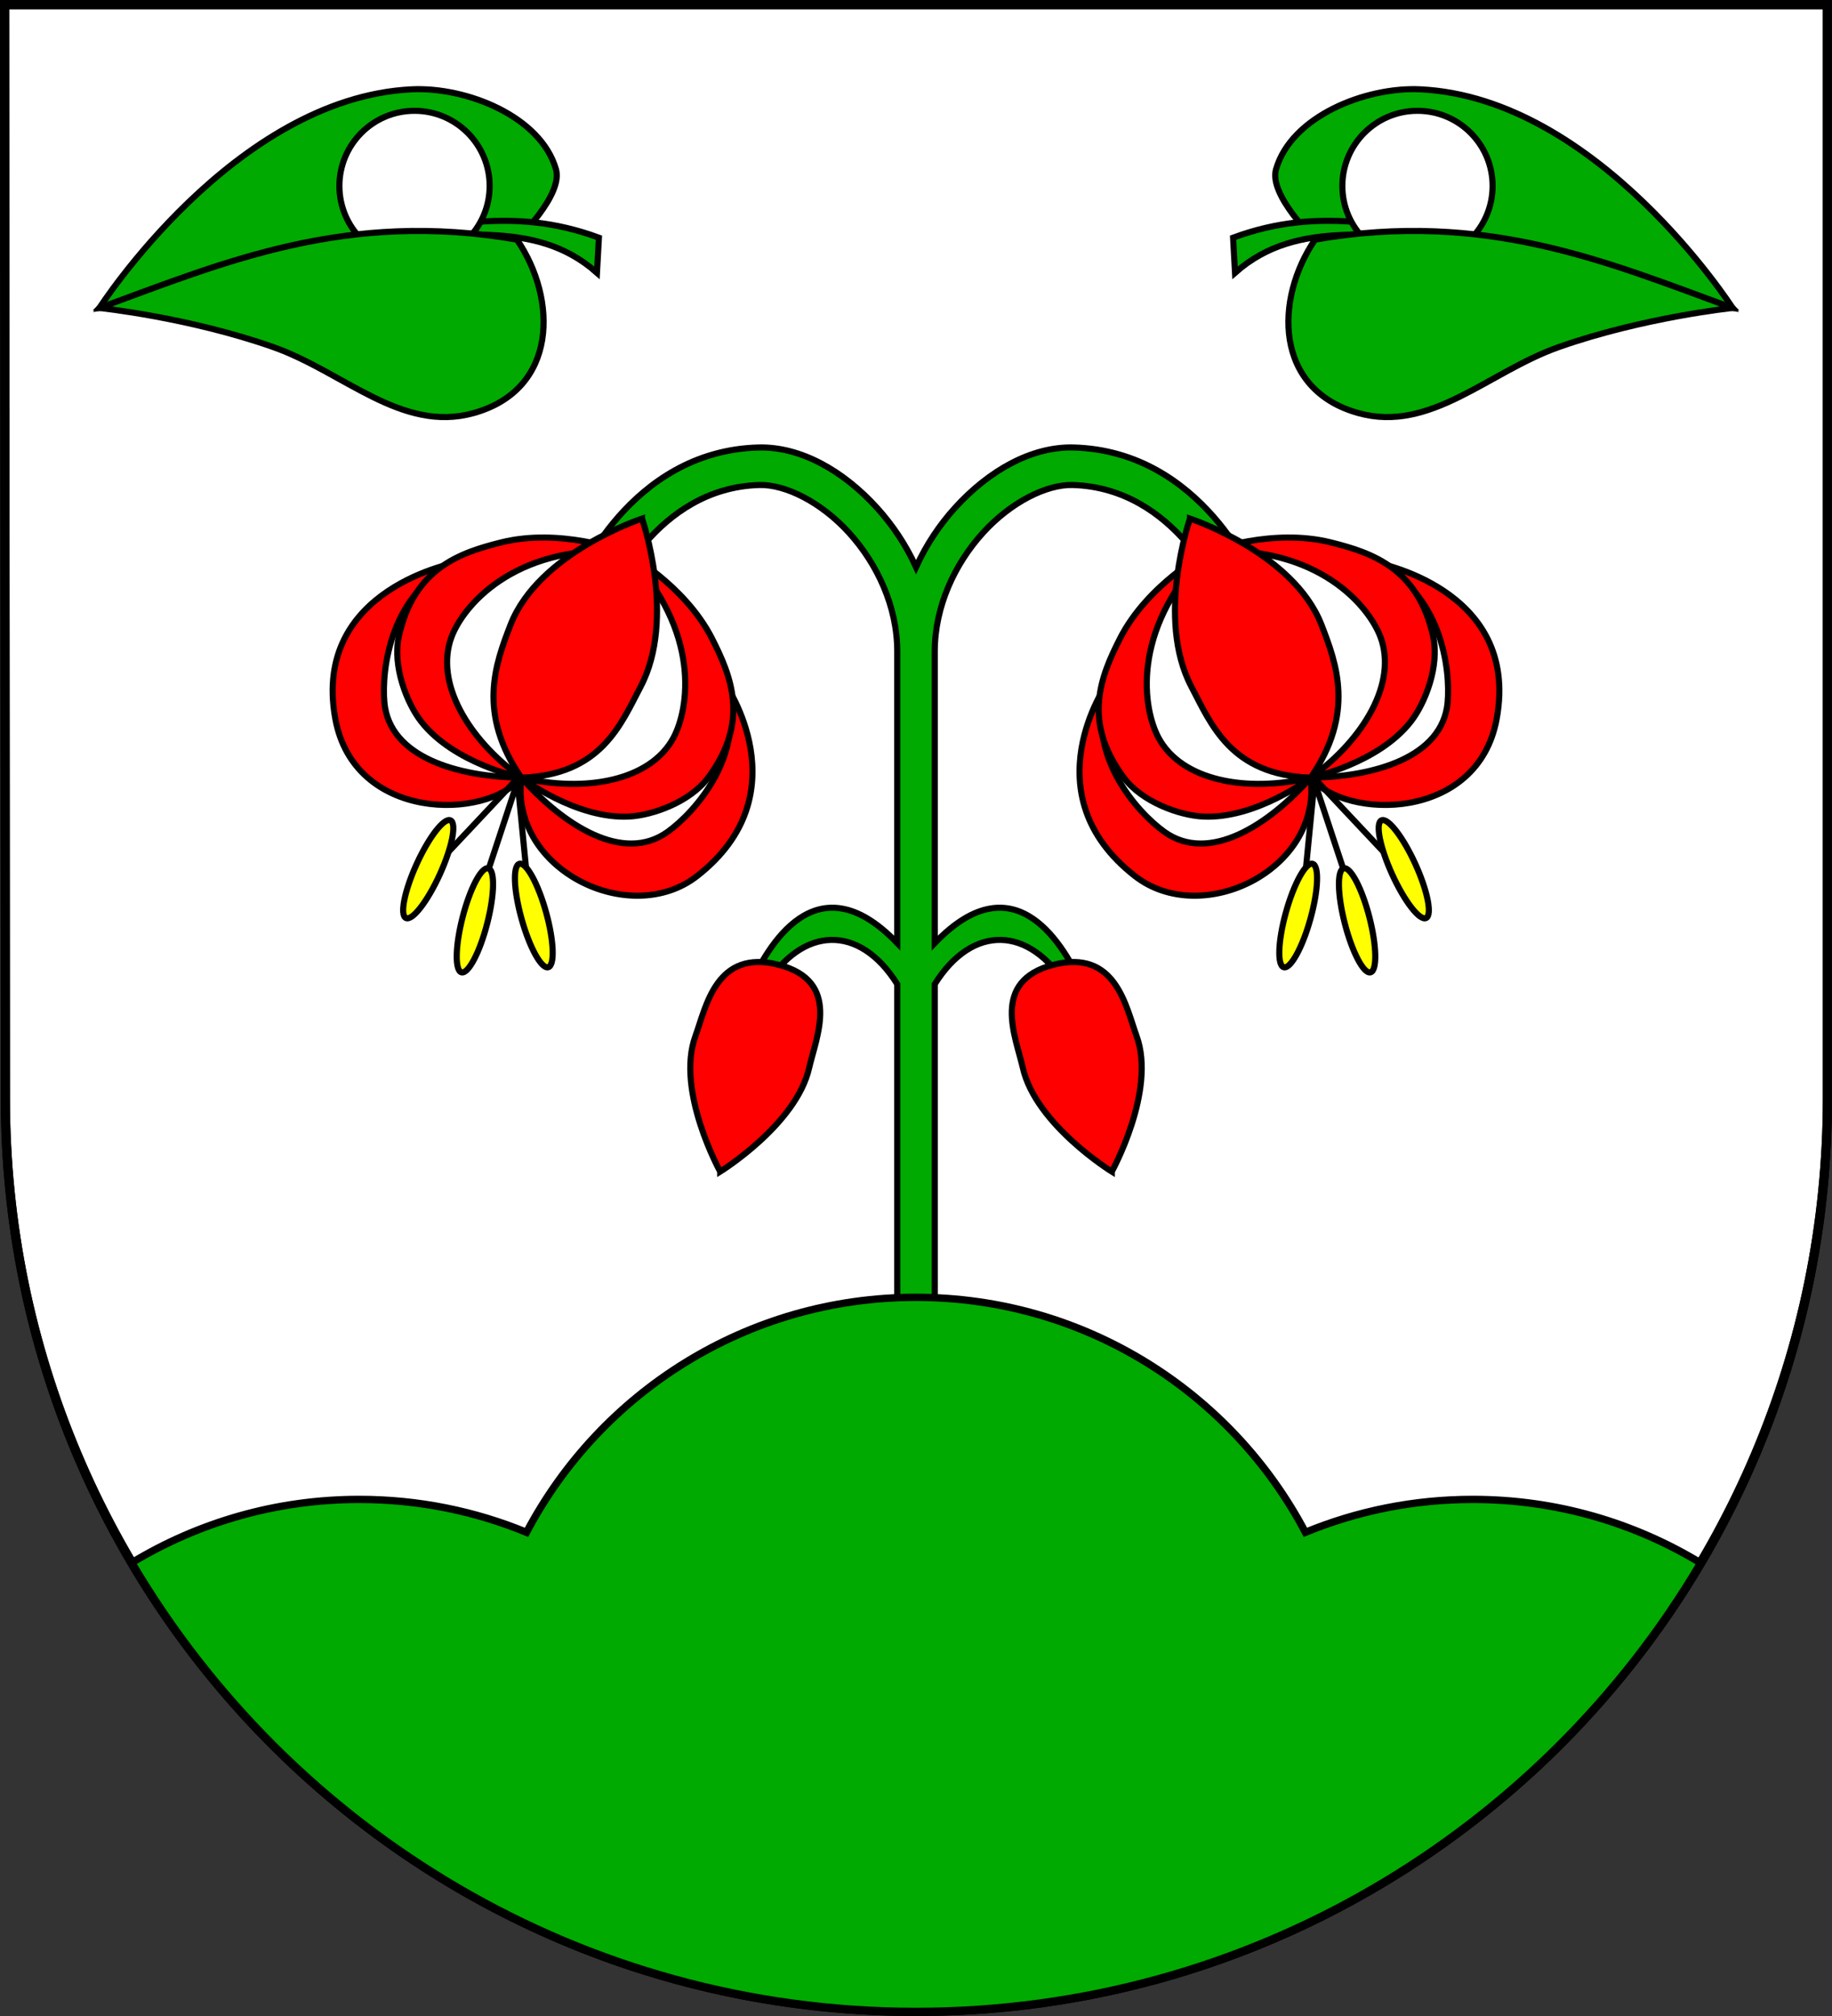 <?xml version="1.0" encoding="UTF-8" standalone="no"?>
<!-- Created with Inkscape (http://www.inkscape.org/) -->

<svg
   xmlns:dc="http://purl.org/dc/elements/1.1/"
   xmlns:cc="http://creativecommons.org/ns#"
   xmlns:rdf="http://www.w3.org/1999/02/22-rdf-syntax-ns#"
   xmlns:svg="http://www.w3.org/2000/svg"
   xmlns="http://www.w3.org/2000/svg"
   xmlns:sodipodi="http://sodipodi.sourceforge.net/DTD/sodipodi-0.dtd"
   xmlns:inkscape="http://www.inkscape.org/namespaces/inkscape"
   width="600"
   height="660"
   id="svg2"
   inkscape:label="Pozadí"
   version="1.1"
   inkscape:version="0.48.1 "
   sodipodi:docname="_CoA.svg">
  <rect width="100%" height="100%" fill="#333333" stroke="none"/>
  <defs
     id="defs4809">
    <inkscape:perspective
       sodipodi:type="inkscape:persp3d"
       inkscape:vp_x="0 : 526.18109 : 1"
       inkscape:vp_y="0 : 1000 : 0"
       inkscape:vp_z="744.09448 : 526.18109 : 1"
       inkscape:persp3d-origin="372.04724 : 350.78739 : 1"
       id="perspective4815" />
    <inkscape:perspective
       id="perspective4825"
       inkscape:persp3d-origin="0.5 : 0.33333333 : 1"
       inkscape:vp_z="1 : 0.5 : 1"
       inkscape:vp_y="0 : 1000 : 0"
       inkscape:vp_x="0 : 0.5 : 1"
       sodipodi:type="inkscape:persp3d" />
    <inkscape:perspective
       id="perspective3780"
       inkscape:persp3d-origin="0.5 : 0.33333333 : 1"
       inkscape:vp_z="1 : 0.5 : 1"
       inkscape:vp_y="0 : 1000 : 0"
       inkscape:vp_x="0 : 0.5 : 1"
       sodipodi:type="inkscape:persp3d" />
    <inkscape:perspective
       id="perspective3845"
       inkscape:persp3d-origin="0.5 : 0.33333333 : 1"
       inkscape:vp_z="1 : 0.5 : 1"
       inkscape:vp_y="0 : 1000 : 0"
       inkscape:vp_x="0 : 0.5 : 1"
       sodipodi:type="inkscape:persp3d" />
    <inkscape:perspective
       id="perspective3862"
       inkscape:persp3d-origin="0.5 : 0.33333333 : 1"
       inkscape:vp_z="1 : 0.5 : 1"
       inkscape:vp_y="0 : 1000 : 0"
       inkscape:vp_x="0 : 0.5 : 1"
       sodipodi:type="inkscape:persp3d" />
    <inkscape:perspective
       id="perspective4921"
       inkscape:persp3d-origin="0.5 : 0.33333333 : 1"
       inkscape:vp_z="1 : 0.5 : 1"
       inkscape:vp_y="0 : 1000 : 0"
       inkscape:vp_x="0 : 0.5 : 1"
       sodipodi:type="inkscape:persp3d" />
    <inkscape:perspective
       id="perspective2835"
       inkscape:persp3d-origin="0.5 : 0.33333333 : 1"
       inkscape:vp_z="1 : 0.5 : 1"
       inkscape:vp_y="0 : 1000 : 0"
       inkscape:vp_x="0 : 0.5 : 1"
       sodipodi:type="inkscape:persp3d" />
    <inkscape:perspective
       id="perspective4588"
       inkscape:persp3d-origin="0.5 : 0.33333333 : 1"
       inkscape:vp_z="1 : 0.5 : 1"
       inkscape:vp_y="0 : 1000 : 0"
       inkscape:vp_x="0 : 0.5 : 1"
       sodipodi:type="inkscape:persp3d" />
    <inkscape:perspective
       id="perspective4628"
       inkscape:persp3d-origin="0.5 : 0.33333333 : 1"
       inkscape:vp_z="1 : 0.5 : 1"
       inkscape:vp_y="0 : 1000 : 0"
       inkscape:vp_x="0 : 0.5 : 1"
       sodipodi:type="inkscape:persp3d" />
    <inkscape:perspective
       id="perspective4650"
       inkscape:persp3d-origin="0.5 : 0.33333333 : 1"
       inkscape:vp_z="1 : 0.5 : 1"
       inkscape:vp_y="0 : 1000 : 0"
       inkscape:vp_x="0 : 0.5 : 1"
       sodipodi:type="inkscape:persp3d" />
  </defs>
  <sodipodi:namedview
     id="base"
     pagecolor="#ffffff"
     bordercolor="#666666"
     borderopacity="1.0"
     inkscape:pageopacity="0.0"
     inkscape:pageshadow="2"
     inkscape:zoom="0.37935852"
     inkscape:cx="372.19468"
     inkscape:cy="406.08279"
     inkscape:document-units="px"
     inkscape:current-layer="layer1"
     showgrid="false"
     inkscape:window-width="1366"
     inkscape:window-height="716"
     inkscape:window-x="-8"
     inkscape:window-y="-8"
     inkscape:window-maximized="1"
     inkscape:object-nodes="false" />
  <g
     inkscape:label="Vrstva 1"
     inkscape:groupmode="layer"
     id="layer1"
     transform="translate(0,-392.362)">
    <path
       style="fill:#ffffff;fill-opacity:1;stroke:#000000;stroke-width:3;stroke-miterlimit:4;stroke-dasharray:none"
       d="m 1.76,751.977 c 0,165.042 133.518,298.885 298.24,298.885 164.722,0 298.5,-133.843 298.5,-298.885 l 2.8e-4,-358.115 -597,0 0.26,358.115 z"
       id="rect4411-0"
       sodipodi:nodetypes="cscccc" />
    <path
       style="fill:none;fill-opacity:1;stroke:#000000;stroke-width:3;stroke-miterlimit:4;stroke-dasharray:none"
       d="m 1.76,751.977 c 0,165.042 133.518,298.885 298.24,298.885 164.722,0 298.5,-133.843 298.5,-298.885 l 2.8e-4,-358.115 -597,0 0.26,358.115 z"
       id="rect4411-0-0"
       sodipodi:nodetypes="cscccc" />
    <path
       style="font-size:medium;font-style:normal;font-variant:normal;font-weight:normal;font-stretch:normal;text-indent:0;text-align:start;text-decoration:none;line-height:normal;letter-spacing:normal;word-spacing:normal;text-transform:none;direction:ltr;block-progression:tb;writing-mode:lr-tb;text-anchor:start;baseline-shift:baseline;color:#000000;fill:#00aa00;fill-opacity:1;stroke:#000000;stroke-width:2;stroke-miterlimit:4;stroke-dasharray:none;marker:none;visibility:visible;display:inline;overflow:visible;enable-background:accumulate;font-family:Sans;-inkscape-font-specification:Sans"
       d="m 248.359,538.862 c -42.399,1.164 -59.688,44.312 -59.688,44.312 l 11.406,4.594 c 0,0 14.579,-35.69 48.625,-36.625 8.478,-0.233 20.192,5.552 29.375,15.656 9.183,10.104 15.781,24.077 15.781,38.844 l 0,95.469 c -26.616,-27.767 -42.69,1.455 -48.562,14.469 2.022,-2.403 1.91,5.169 5.188,-0.156 12.333,-20.04 30.988,-20.626 43.375,-0.875 l 0,124.562 12.281,0 0,-124.562 c 12.387,-19.751 31.042,-19.165 43.375,0.875 3.277,5.325 3.165,-2.246 5.188,0.156 -5.872,-13.013 -21.946,-42.235 -48.562,-14.469 l 0,-95.469 c 0,-14.767 6.599,-28.74 15.781,-38.844 9.183,-10.104 20.897,-15.889 29.375,-15.656 34.046,0.935 48.625,36.625 48.625,36.625 l 11.406,-4.594 c 0,0 -17.288,-43.148 -59.688,-44.312 -13.795,-0.379 -27.828,7.601 -38.812,19.688 -5.089,5.6 -9.507,12.196 -12.812,19.469 -3.306,-7.277 -7.752,-13.866 -12.844,-19.469 -10.984,-12.086 -25.018,-20.066 -38.812,-19.688 z"
       id="path3813"
       inkscape:connector-curvature="0" />
    <path
       style="fill:#00aa00;fill-opacity:1;stroke:#000000;stroke-width:2.4;stroke-linecap:round;stroke-linejoin:miter;stroke-miterlimit:4;stroke-opacity:1;stroke-dasharray:none;stroke-dashoffset:0"
       d="M 299.969 424.719 C 244.631 424.719 196.587 455.898 172.438 501.656 C 155.539 494.701 137.063 490.875 117.656 490.875 C 90.41 490.875 64.919 498.455 43.188 511.594 C 95.107 599.516 190.662 658.5 300 658.5 C 409.301 658.5 504.961 599.56 556.969 511.688 C 535.203 498.491 509.654 490.875 482.344 490.875 C 462.937 490.875 444.43 494.701 427.531 501.656 C 403.382 455.898 355.307 424.719 299.969 424.719 z "
       transform="translate(0,392.362)"
       id="path3005" />
    <g
       id="g3884"
       transform="translate(-2.597,0)">
      <g
         id="g3848">
        <path
           style="fill:#00aa00;stroke:#000000;stroke-width:2;stroke-linecap:butt;stroke-linejoin:miter;stroke-miterlimit:4;stroke-opacity:1;stroke-dasharray:none"
           d="m 171.908,78.452 c 0,0 15.196,-14.572 12.781,-23.006 C 179.729,38.121 155.399,28.372 137.399,29.244 79.236,32.062 35.149,100.819 35.149,100.819 z"
           id="path3840"
           inkscape:connector-curvature="0"
           transform="translate(0,392.362)"
           sodipodi:nodetypes="csscc" />
        <path
           style="fill:#00aa00;stroke:#000000;stroke-width:2;stroke-linecap:butt;stroke-linejoin:miter;stroke-miterlimit:4;stroke-opacity:1;stroke-dasharray:none"
           d="M 198.11,89.316 C 177.088,70.66 150.577,79.447 126.535,75.896 c 21.509,-0.651 43.078,-8.852 72.214,1.917 z"
           id="path3842"
           inkscape:connector-curvature="0"
           transform="translate(0,392.362)"
           sodipodi:nodetypes="cccc" />
        <path
           sodipodi:type="arc"
           style="fill:#ffffff;fill-opacity:1;stroke:#000000;stroke-width:2;stroke-linecap:round;stroke-linejoin:miter;stroke-miterlimit:4;stroke-opacity:1;stroke-dasharray:none;stroke-dashoffset:0"
           id="path3844"
           sodipodi:cx="138.35728"
           sodipodi:cy="60.877789"
           sodipodi:rx="24.603952"
           sodipodi:ry="24.603952"
           d="m 162.961,60.878 c 0,13.588 -11.016,24.604 -24.604,24.604 -13.588,0 -24.604,-11.016 -24.604,-24.604 0,-13.588 11.016,-24.604 24.604,-24.604 13.588,0 24.604,11.016 24.604,24.604 z"
           transform="translate(0,392.362)" />
        <path
           style="fill:#00aa00;stroke:#000000;stroke-width:2;stroke-linecap:butt;stroke-linejoin:miter;stroke-miterlimit:4;stroke-opacity:1;stroke-dasharray:none"
           d="M 35.149,100.819 C 76.199,85.803 116.018,68.735 171.908,78.452 c 13.283,19.423 13.514,49.082 -14.225,56.794 -23.625,6.568 -42.529,-13.504 -65.658,-21.645 -27.653,-9.734 -56.877,-12.781 -56.877,-12.781 z"
           id="path3846"
           inkscape:connector-curvature="0"
           transform="translate(0,392.362)"
           sodipodi:nodetypes="ccssc" />
      </g>
      <g
         id="g3848-6"
         transform="matrix(-1,0,0,1,605.193,4.6204591e-6)">
        <path
           style="fill:#00aa00;stroke:#000000;stroke-width:2;stroke-linecap:butt;stroke-linejoin:miter;stroke-miterlimit:4;stroke-opacity:1;stroke-dasharray:none"
           d="m 171.908,78.452 c 0,0 15.196,-14.572 12.781,-23.006 C 179.729,38.121 155.399,28.372 137.399,29.244 79.236,32.062 35.149,100.819 35.149,100.819 z"
           id="path3840-3"
           inkscape:connector-curvature="0"
           transform="translate(0,392.362)"
           sodipodi:nodetypes="csscc" />
        <path
           style="fill:#00aa00;stroke:#000000;stroke-width:2;stroke-linecap:butt;stroke-linejoin:miter;stroke-miterlimit:4;stroke-opacity:1;stroke-dasharray:none"
           d="M 198.11,89.316 C 177.088,70.66 150.577,79.447 126.535,75.896 c 21.509,-0.651 43.078,-8.852 72.214,1.917 z"
           id="path3842-6"
           inkscape:connector-curvature="0"
           transform="translate(0,392.362)"
           sodipodi:nodetypes="cccc" />
        <path
           sodipodi:type="arc"
           style="fill:#ffffff;fill-opacity:1;stroke:#000000;stroke-width:2;stroke-linecap:round;stroke-linejoin:miter;stroke-miterlimit:4;stroke-opacity:1;stroke-dasharray:none;stroke-dashoffset:0"
           id="path3844-9"
           sodipodi:cx="138.35728"
           sodipodi:cy="60.877789"
           sodipodi:rx="24.603952"
           sodipodi:ry="24.603952"
           d="m 162.961,60.878 c 0,13.588 -11.016,24.604 -24.604,24.604 -13.588,0 -24.604,-11.016 -24.604,-24.604 0,-13.588 11.016,-24.604 24.604,-24.604 13.588,0 24.604,11.016 24.604,24.604 z"
           transform="translate(0,392.362)" />
        <path
           style="fill:#00aa00;stroke:#000000;stroke-width:2;stroke-linecap:butt;stroke-linejoin:miter;stroke-miterlimit:4;stroke-opacity:1;stroke-dasharray:none"
           d="M 35.149,100.819 C 76.199,85.803 116.018,68.735 171.908,78.452 c 13.283,19.423 13.514,49.082 -14.225,56.794 -23.625,6.568 -42.529,-13.504 -65.658,-21.645 -27.653,-9.734 -56.877,-12.781 -56.877,-12.781 z"
           id="path3846-0"
           inkscape:connector-curvature="0"
           transform="translate(0,392.362)"
           sodipodi:nodetypes="ccssc" />
      </g>
    </g>
    <g
       id="g4127"
       transform="translate(0.598,0)">
      <path
         sodipodi:nodetypes="cszsc"
         inkscape:connector-curvature="0"
         id="path3920-0"
         d="m 235.274,775.928 c 0,0 -14.631,-26.393 -8.136,-44.313 3.555,-9.809 6.85,-28.727 27.367,-23.379 20.517,5.348 12.223,23.564 9.905,33.73 -4.236,18.584 -29.136,33.963 -29.136,33.963 z"
         style="fill:#ff0000;stroke:#000000;stroke-width:2;stroke-linecap:butt;stroke-linejoin:miter;stroke-miterlimit:4;stroke-opacity:1;stroke-dasharray:none" />
      <path
         sodipodi:nodetypes="cszsc"
         inkscape:connector-curvature="0"
         id="path3920-0-0"
         d="m 363.53,775.928 c 0,0 14.631,-26.393 8.136,-44.313 -3.555,-9.809 -6.85,-28.727 -27.367,-23.379 -20.517,5.348 -12.223,23.564 -9.905,33.73 4.236,18.584 29.136,33.963 29.136,33.963 z"
         style="fill:#ff0000;stroke:#000000;stroke-width:2;stroke-linecap:butt;stroke-linejoin:miter;stroke-miterlimit:4;stroke-opacity:1;stroke-dasharray:none" />
    </g>
    <g
       id="g4107"
       transform="translate(0.185,0)">
      <g
         transform="matrix(0.91,0.415,-0.415,0.91,-341.401,-290.232)"
         id="g4037">
        <path
           style="fill:#ff0000;stroke:#000000;stroke-width:2;stroke-linecap:butt;stroke-linejoin:miter;stroke-miterlimit:4;stroke-opacity:1;stroke-dasharray:none"
           d="m 806.562,192.125 c 0,0 -40.492,27.553 -15.437,63.438 19.624,28.107 58.766,9.629 63.406,-7.75 -19.023,8.395 -42.057,11.851 -51,-3.781 -5.372,-9.39 -13.403,-34.187 3.031,-51.906 z m 47.969,55.688 c 9.174,29.056 52.886,30.039 65.726,5.43 20.245,-38.802 -17.788,-61.118 -17.788,-61.118 16.435,17.719 8.403,42.516 3.031,51.906 -8.943,15.633 -31.946,12.176 -50.969,3.781 z"
           transform="translate(0,392.362)"
           id="path3916"
           inkscape:connector-curvature="0"
           sodipodi:nodetypes="cscsccscsc" />
        <path
           inkscape:connector-curvature="0"
           style="fill:#ff0000;stroke:#000000;stroke-width:2;stroke-linecap:butt;stroke-linejoin:miter;stroke-miterlimit:4;stroke-opacity:1;stroke-dasharray:none"
           d="m 853.75,166.625 c 0,0 -21.67,1.506 -37.156,13.844 -10.827,8.625 -22.505,19.467 -17.75,41.844 2.089,9.832 11.486,18.867 18.188,22.375 15.57,8.15 37.5,3.125 37.5,3.125 -21.222,-4.24 -38.811,-16.62 -39.906,-32.469 -0.73,-10.572 5.877,-35.482 39.125,-48.719 z m 0.781,81.188 c 0,0 21.93,5.025 37.5,-3.125 6.701,-3.508 16.098,-12.543 18.188,-22.375 4.755,-22.377 -6.923,-33.218 -17.75,-41.844 C 876.982,168.131 855.312,166.625 855.312,166.625 c 33.248,13.237 39.855,38.147 39.125,48.719 -1.095,15.849 -18.684,28.228 -39.906,32.469 z"
           transform="translate(0,392.362)"
           id="path3918" />
        <path
           style="fill:#ff0000;stroke:#000000;stroke-width:2;stroke-linecap:butt;stroke-linejoin:miter;stroke-miterlimit:4;stroke-opacity:1;stroke-dasharray:none"
           d="m 855.312,154.25 c 0,0 -26.193,24.181 -24.757,49.477 0.786,13.846 2.07,30.948 23.976,44.086 23.453,-11.608 22.402,-29.476 23.188,-43.312 1.435,-25.295 -22.406,-50.25 -22.406,-50.25 z"
           transform="translate(0,392.362)"
           id="path3920"
           inkscape:connector-curvature="0"
           sodipodi:nodetypes="cscsc" />
        <path
           style="fill:none;stroke:#000000;stroke-width:2;stroke-linecap:butt;stroke-linejoin:miter;stroke-miterlimit:4;stroke-opacity:1;stroke-dasharray:none"
           d="m 838.284,293.444 15.466,-45.626 5.413,49.493"
           id="path4008"
           inkscape:connector-curvature="0"
           transform="translate(0,392.362)" />
        <path
           style="fill:none;stroke:#000000;stroke-width:2;stroke-linecap:butt;stroke-linejoin:miter;stroke-miterlimit:4;stroke-opacity:1;stroke-dasharray:none"
           d="m 852.977,247.818 22.426,38.666"
           id="path4010"
           inkscape:connector-curvature="0"
           transform="translate(0,392.362)" />
        <path
           sodipodi:type="arc"
           style="fill:#ffff00;fill-opacity:1;stroke:#000000;stroke-width:2;stroke-linecap:round;stroke-linejoin:miter;stroke-miterlimit:4;stroke-opacity:1;stroke-dasharray:none;stroke-dashoffset:0"
           id="path3838"
           sodipodi:cx="155.61201"
           sodipodi:cy="291.57977"
           sodipodi:rx="4.153914"
           sodipodi:ry="17.574251"
           d="m 159.766,291.58 c 0,9.706 -1.86,17.574 -4.154,17.574 -2.294,0 -4.154,-7.868 -4.154,-17.574 0,-9.706 1.86,-17.574 4.154,-17.574 2.294,0 4.154,7.868 4.154,17.574 z"
           transform="translate(683.619,388.496)" />
        <path
           sodipodi:type="arc"
           style="fill:#ffff00;fill-opacity:1;stroke:#000000;stroke-width:2;stroke-linecap:round;stroke-linejoin:miter;stroke-miterlimit:4;stroke-opacity:1;stroke-dasharray:none;stroke-dashoffset:0"
           id="path3838-3"
           sodipodi:cx="155.61201"
           sodipodi:cy="291.57977"
           sodipodi:rx="4.153914"
           sodipodi:ry="17.574251"
           d="m 159.766,291.58 c 0,9.706 -1.86,17.574 -4.154,17.574 -2.294,0 -4.154,-7.868 -4.154,-17.574 0,-9.706 1.86,-17.574 4.154,-17.574 2.294,0 4.154,7.868 4.154,17.574 z"
           transform="matrix(0.985,-0.175,0.175,0.985,655.775,428.992)" />
        <path
           sodipodi:type="arc"
           style="fill:#ffff00;fill-opacity:1;stroke:#000000;stroke-width:2;stroke-linecap:round;stroke-linejoin:miter;stroke-miterlimit:4;stroke-opacity:1;stroke-dasharray:none;stroke-dashoffset:0"
           id="path3838-9"
           sodipodi:cx="155.61201"
           sodipodi:cy="291.57977"
           sodipodi:rx="4.153914"
           sodipodi:ry="17.574251"
           d="m 159.766,291.58 c 0,9.706 -1.86,17.574 -4.154,17.574 -2.294,0 -4.154,-7.868 -4.154,-17.574 0,-9.706 1.86,-17.574 4.154,-17.574 2.294,0 4.154,7.868 4.154,17.574 z"
           transform="matrix(0.765,-0.644,0.644,0.765,570.158,556.688)" />
      </g>
      <g
         transform="matrix(-0.91,0.415,0.415,0.91,941.031,-290.232)"
         id="g4037-4">
        <path
           style="fill:#ff0000;stroke:#000000;stroke-width:2;stroke-linecap:butt;stroke-linejoin:miter;stroke-miterlimit:4;stroke-opacity:1;stroke-dasharray:none"
           d="m 806.562,192.125 c 0,0 -40.492,27.553 -15.437,63.438 19.624,28.107 58.766,9.629 63.406,-7.75 -19.023,8.395 -42.057,11.851 -51,-3.781 -5.372,-9.39 -13.403,-34.187 3.031,-51.906 z m 47.969,55.688 c 9.174,29.056 52.886,30.039 65.726,5.43 20.245,-38.802 -17.788,-61.118 -17.788,-61.118 16.435,17.719 8.403,42.516 3.031,51.906 -8.943,15.633 -31.946,12.176 -50.969,3.781 z"
           transform="translate(0,392.362)"
           id="path3916-0"
           inkscape:connector-curvature="0"
           sodipodi:nodetypes="cscsccscsc" />
        <path
           inkscape:connector-curvature="0"
           style="fill:#ff0000;stroke:#000000;stroke-width:2;stroke-linecap:butt;stroke-linejoin:miter;stroke-miterlimit:4;stroke-opacity:1;stroke-dasharray:none"
           d="m 853.75,166.625 c 0,0 -21.67,1.506 -37.156,13.844 -10.827,8.625 -22.505,19.467 -17.75,41.844 2.089,9.832 11.486,18.867 18.188,22.375 15.57,8.15 37.5,3.125 37.5,3.125 -21.222,-4.24 -38.811,-16.62 -39.906,-32.469 -0.73,-10.572 5.877,-35.482 39.125,-48.719 z m 0.781,81.188 c 0,0 21.93,5.025 37.5,-3.125 6.701,-3.508 16.098,-12.543 18.188,-22.375 4.755,-22.377 -6.923,-33.218 -17.75,-41.844 C 876.982,168.131 855.312,166.625 855.312,166.625 c 33.248,13.237 39.855,38.147 39.125,48.719 -1.095,15.849 -18.684,28.228 -39.906,32.469 z"
           transform="translate(0,392.362)"
           id="path3918-4" />
        <path
           style="fill:#ff0000;stroke:#000000;stroke-width:2;stroke-linecap:butt;stroke-linejoin:miter;stroke-miterlimit:4;stroke-opacity:1;stroke-dasharray:none"
           d="m 855.312,154.25 c 0,0 -26.193,24.181 -24.757,49.477 0.786,13.846 2.07,30.948 23.976,44.086 23.453,-11.608 22.402,-29.476 23.188,-43.312 1.435,-25.295 -22.406,-50.25 -22.406,-50.25 z"
           transform="translate(0,392.362)"
           id="path3920-1"
           inkscape:connector-curvature="0"
           sodipodi:nodetypes="cscsc" />
        <path
           style="fill:none;stroke:#000000;stroke-width:2;stroke-linecap:butt;stroke-linejoin:miter;stroke-miterlimit:4;stroke-opacity:1;stroke-dasharray:none"
           d="m 838.284,293.444 15.466,-45.626 5.413,49.493"
           id="path4008-1"
           inkscape:connector-curvature="0"
           transform="translate(0,392.362)" />
        <path
           style="fill:none;stroke:#000000;stroke-width:2;stroke-linecap:butt;stroke-linejoin:miter;stroke-miterlimit:4;stroke-opacity:1;stroke-dasharray:none"
           d="m 852.977,247.818 22.426,38.666"
           id="path4010-0"
           inkscape:connector-curvature="0"
           transform="translate(0,392.362)" />
        <path
           sodipodi:type="arc"
           style="fill:#ffff00;fill-opacity:1;stroke:#000000;stroke-width:2;stroke-linecap:round;stroke-linejoin:miter;stroke-miterlimit:4;stroke-opacity:1;stroke-dasharray:none;stroke-dashoffset:0"
           id="path3838-8"
           sodipodi:cx="155.61201"
           sodipodi:cy="291.57977"
           sodipodi:rx="4.153914"
           sodipodi:ry="17.574251"
           d="m 159.766,291.58 c 0,9.706 -1.86,17.574 -4.154,17.574 -2.294,0 -4.154,-7.868 -4.154,-17.574 0,-9.706 1.86,-17.574 4.154,-17.574 2.294,0 4.154,7.868 4.154,17.574 z"
           transform="translate(683.619,388.496)" />
        <path
           sodipodi:type="arc"
           style="fill:#ffff00;fill-opacity:1;stroke:#000000;stroke-width:2;stroke-linecap:round;stroke-linejoin:miter;stroke-miterlimit:4;stroke-opacity:1;stroke-dasharray:none;stroke-dashoffset:0"
           id="path3838-3-2"
           sodipodi:cx="155.61201"
           sodipodi:cy="291.57977"
           sodipodi:rx="4.153914"
           sodipodi:ry="17.574251"
           d="m 159.766,291.58 c 0,9.706 -1.86,17.574 -4.154,17.574 -2.294,0 -4.154,-7.868 -4.154,-17.574 0,-9.706 1.86,-17.574 4.154,-17.574 2.294,0 4.154,7.868 4.154,17.574 z"
           transform="matrix(0.985,-0.175,0.175,0.985,655.775,428.992)" />
        <path
           sodipodi:type="arc"
           style="fill:#ffff00;fill-opacity:1;stroke:#000000;stroke-width:2;stroke-linecap:round;stroke-linejoin:miter;stroke-miterlimit:4;stroke-opacity:1;stroke-dasharray:none;stroke-dashoffset:0"
           id="path3838-9-0"
           sodipodi:cx="155.61201"
           sodipodi:cy="291.57977"
           sodipodi:rx="4.153914"
           sodipodi:ry="17.574251"
           d="m 159.766,291.58 c 0,9.706 -1.86,17.574 -4.154,17.574 -2.294,0 -4.154,-7.868 -4.154,-17.574 0,-9.706 1.86,-17.574 4.154,-17.574 2.294,0 4.154,7.868 4.154,17.574 z"
           transform="matrix(0.765,-0.644,0.644,0.765,570.158,556.688)" />
      </g>
    </g>
  </g>
</svg>
